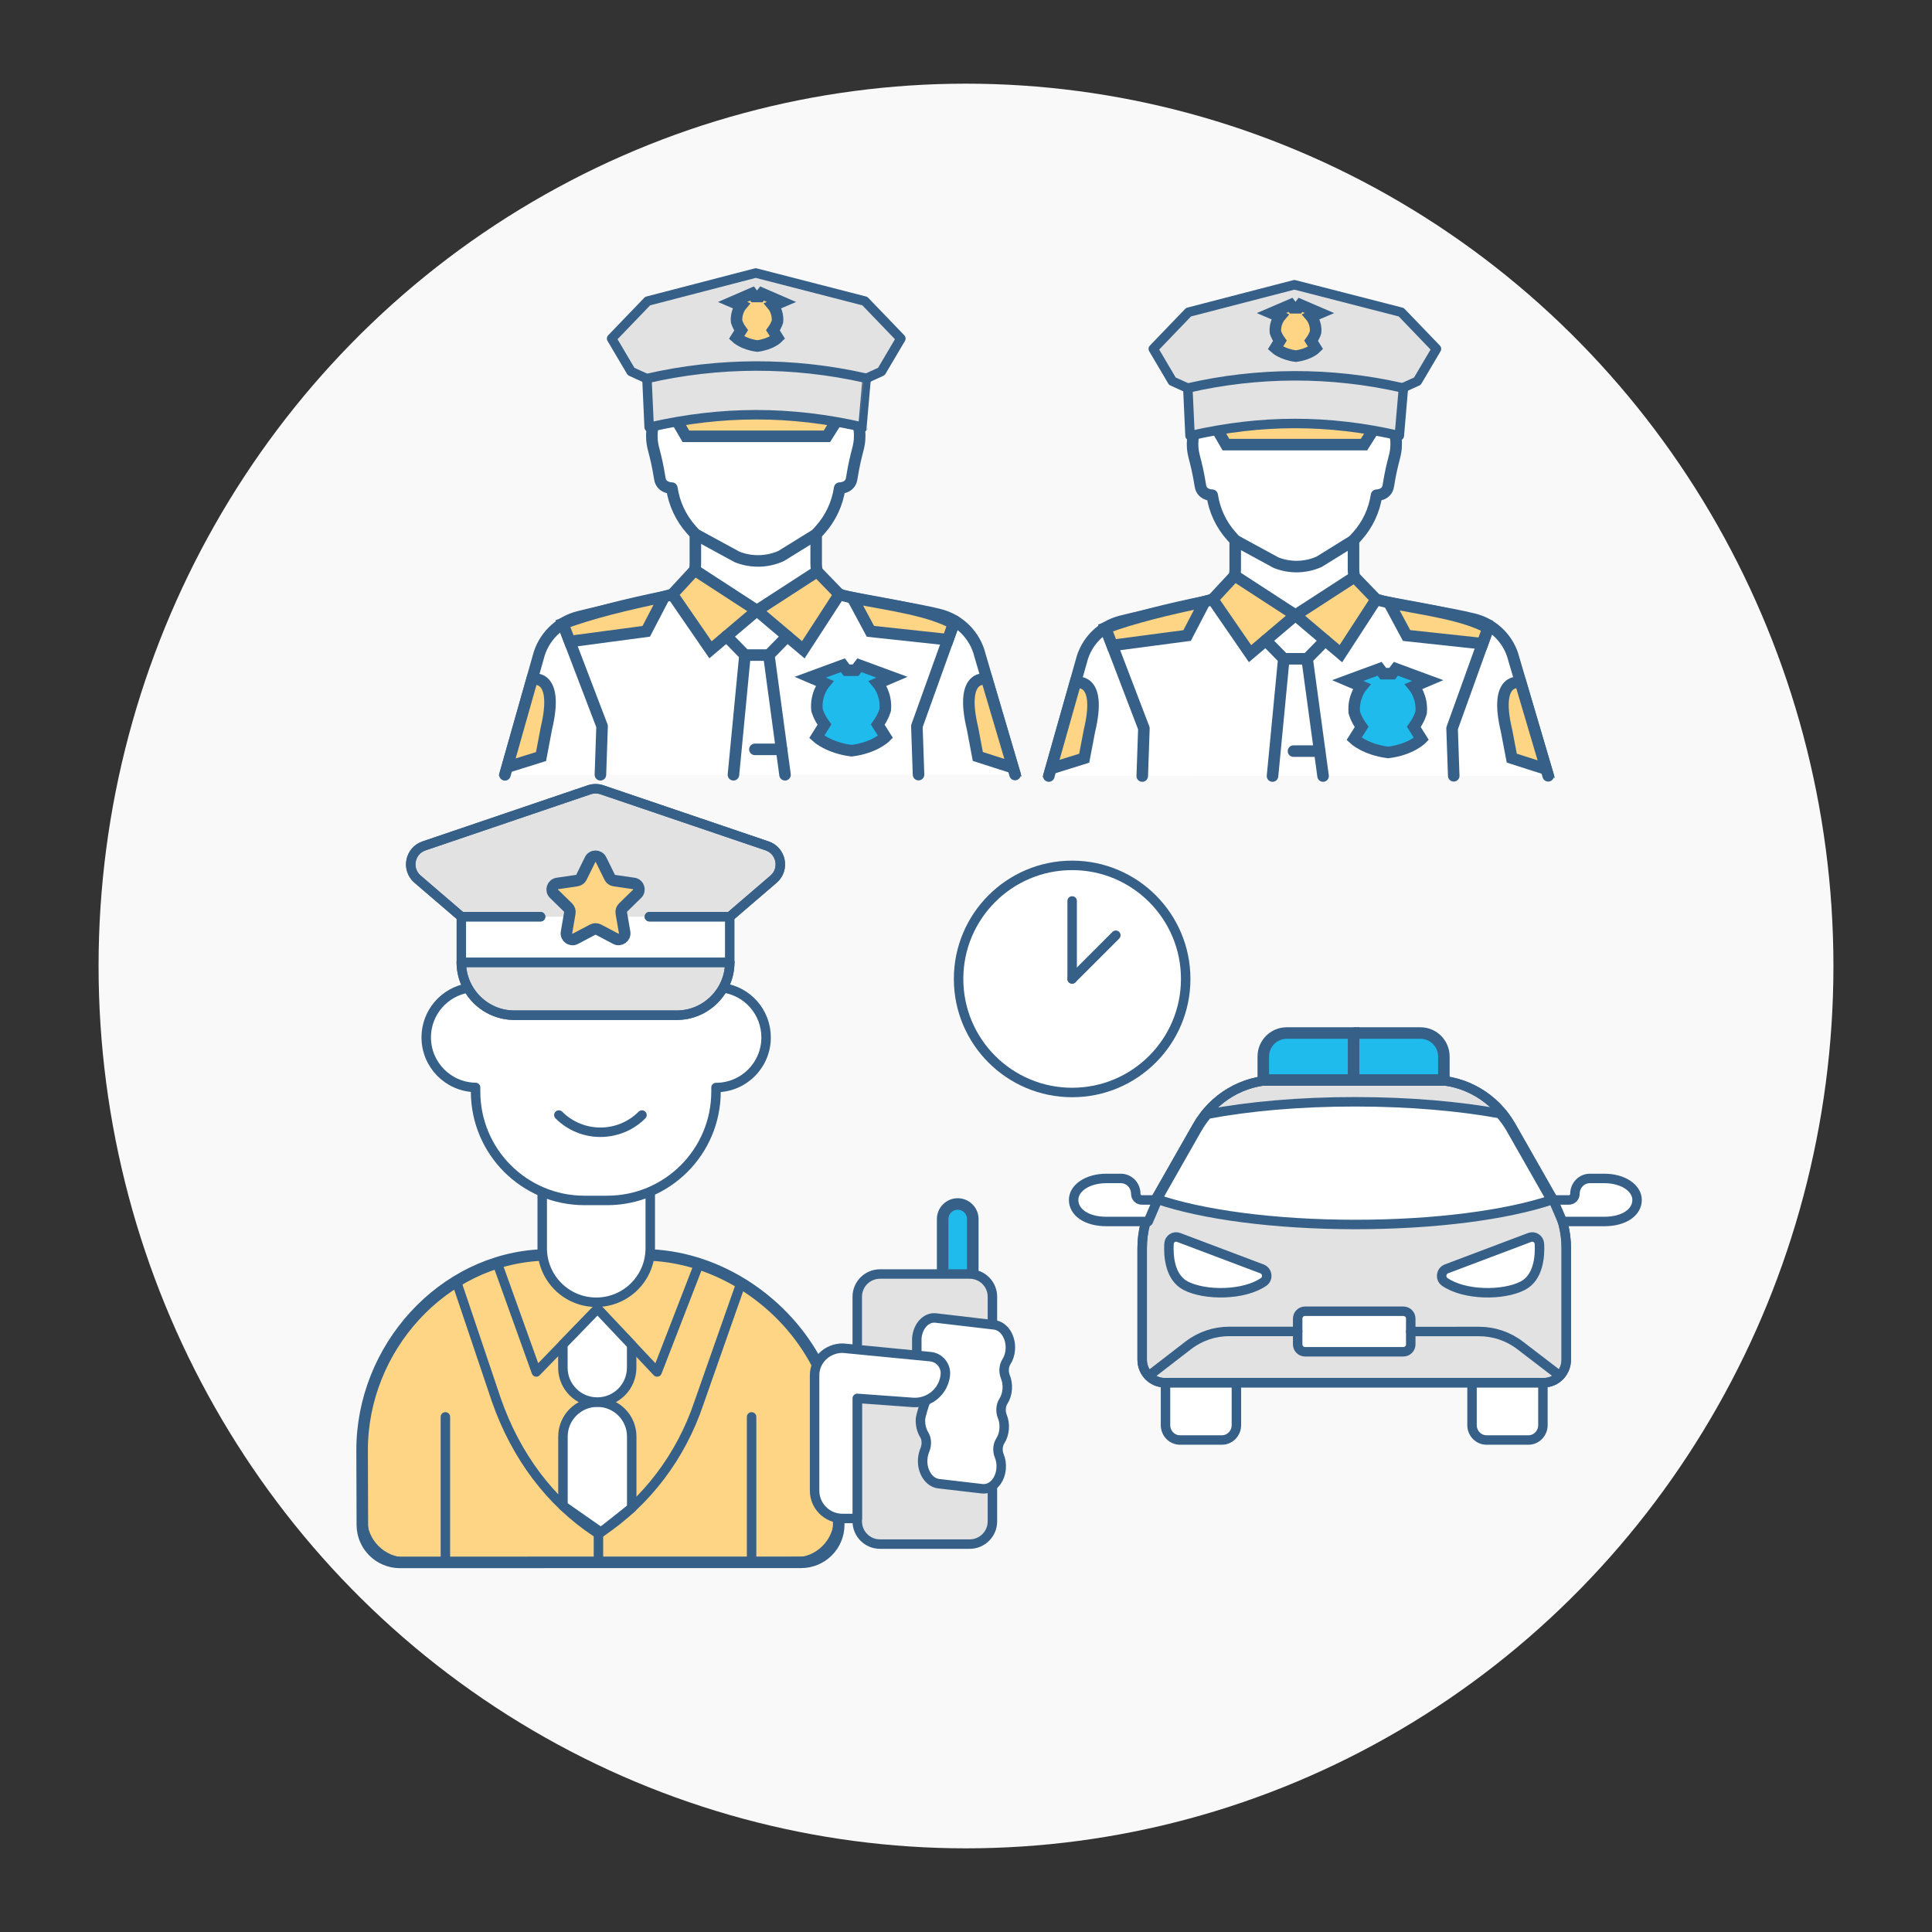 <?xml version="1.0" encoding="UTF-8"?> <svg xmlns="http://www.w3.org/2000/svg" xmlns:xlink="http://www.w3.org/1999/xlink" version="1.0" id="_x3C_Layer_x3E_" x="0px" y="0px" viewBox="0 0 2450 2450" style="enable-background:new 0 0 2450 2450;" xml:space="preserve"><rect x="0" y="0" width="2450" height="2450" fill="#333333" stroke="none"/> <style type="text/css"> .st0{fill:#F9F9F9;} .st1{fill:#FFFFFF;stroke:#366088;stroke-width:11.143;stroke-linecap:round;stroke-linejoin:round;stroke-miterlimit:10;} .st2{fill:#FED485;stroke:#366088;stroke-width:14.636;stroke-miterlimit:10;} .st3{fill:#E2E2E2;stroke:#366088;stroke-width:12.006;stroke-linecap:round;stroke-linejoin:round;stroke-miterlimit:10;} .st4{fill:#FFFFFF;stroke:#366088;stroke-width:11.143;stroke-miterlimit:10;} .st5{fill:#1FBBEC;stroke:#366088;stroke-width:14.636;stroke-miterlimit:10;} .st6{fill:#FFFFFF;stroke:#366088;stroke-width:5.807;stroke-linecap:round;stroke-linejoin:round;stroke-miterlimit:10;} .st7{fill:#FFFFFF;stroke:#366088;stroke-width:14.636;stroke-linecap:round;stroke-linejoin:round;stroke-miterlimit:10;} .st8{fill:none;stroke:#366088;stroke-width:14.636;stroke-linecap:round;stroke-linejoin:round;stroke-miterlimit:10;} .st9{fill:#FFFFFF;stroke:#366088;stroke-width:10.619;stroke-linecap:round;stroke-linejoin:round;stroke-miterlimit:10;} .st10{fill:#366088;} .st11{fill:none;stroke:#366088;stroke-width:10.619;stroke-linecap:round;stroke-linejoin:round;stroke-miterlimit:10;} .st12{fill:#2DB5FF;stroke:#366088;stroke-width:10.619;stroke-linecap:round;stroke-linejoin:round;stroke-miterlimit:10;} .st13{fill:#FFFFFF;stroke:#366088;stroke-width:11.738;stroke-linecap:round;stroke-linejoin:round;stroke-miterlimit:10;} .st14{fill:none;stroke:#366088;stroke-width:11.738;stroke-linecap:round;stroke-linejoin:round;stroke-miterlimit:10;} .st15{fill:#D0FDFF;stroke:#366088;stroke-width:11.738;stroke-linecap:round;stroke-linejoin:round;stroke-miterlimit:10;} .st16{fill:none;stroke:#366088;stroke-width:12.006;stroke-linecap:round;stroke-linejoin:round;stroke-miterlimit:10;} .st17{fill:#FFFFFF;} .st18{fill:#D0FDFF;} .st19{fill:#FFFFFF;stroke:#366088;stroke-width:12.006;stroke-linecap:round;stroke-linejoin:round;stroke-miterlimit:10;} .st20{fill:#D0FDFF;stroke:#366088;stroke-width:12.006;stroke-linecap:round;stroke-linejoin:round;stroke-miterlimit:10;} .st21{fill:none;stroke:#386185;stroke-width:12.006;stroke-linecap:round;stroke-linejoin:round;stroke-miterlimit:10;} .st22{fill:#D0FCFD;} .st23{fill:#FFFFFF;stroke:#386185;stroke-width:12.006;stroke-linecap:round;stroke-linejoin:round;stroke-miterlimit:10;} .st24{fill:#D0FCFD;stroke:#386185;stroke-width:12.006;stroke-linecap:round;stroke-linejoin:round;stroke-miterlimit:10;} .st25{fill:#1FBBEC;stroke:#366088;stroke-width:8;stroke-miterlimit:10;} .st26{fill:#1FBBEC;stroke:#366088;stroke-width:7;stroke-miterlimit:10;} .st27{fill:#FFFFFF;stroke:#366088;stroke-width:7;stroke-linecap:round;stroke-linejoin:round;stroke-miterlimit:10;} .st28{fill:none;stroke:#366088;stroke-width:7;stroke-linecap:round;stroke-linejoin:round;stroke-miterlimit:10;} .st29{fill:#FED485;stroke:#366088;stroke-width:7;stroke-miterlimit:10;} .st30{fill:#E2E2E2;stroke:#366088;stroke-width:7;stroke-linecap:round;stroke-linejoin:round;stroke-miterlimit:10;} .st31{fill:#E2E2E2;stroke:#366088;stroke-width:8;stroke-linecap:round;stroke-linejoin:round;stroke-miterlimit:10;} .st32{fill:#FFFFFF;stroke:#366088;stroke-width:8;stroke-linecap:round;stroke-linejoin:round;stroke-miterlimit:10;} .st33{fill:#366088;stroke:#FFFFFF;stroke-width:3;stroke-miterlimit:10;} .st34{fill:#1FBBEC;stroke:#366088;stroke-width:10;stroke-miterlimit:10;} .st35{fill:#FED485;stroke:#366088;stroke-width:10;stroke-miterlimit:10;} .st36{fill:#FFFFFF;stroke:#366088;stroke-width:10;stroke-linecap:round;stroke-linejoin:round;stroke-miterlimit:10;} .st37{fill:#FFFFFF;stroke:#176DBE;stroke-width:15.477;stroke-linecap:round;stroke-linejoin:round;stroke-miterlimit:10;} .st38{fill:none;stroke:#386185;stroke-width:3.841;stroke-linecap:round;stroke-linejoin:round;stroke-miterlimit:10;} .st39{fill:#FFFFFF;stroke:#386185;stroke-width:3.841;stroke-linecap:round;stroke-linejoin:round;stroke-miterlimit:10;} .st40{fill:#F8F8F8;} .st41{fill:#2EBBE9;stroke:#386185;stroke-width:14.636;stroke-miterlimit:10;} .st42{fill:#FFFFFF;stroke:#386185;stroke-width:14.636;stroke-linecap:round;stroke-linejoin:round;stroke-miterlimit:10;} .st43{fill:#FCD289;stroke:#386185;stroke-width:14.636;stroke-miterlimit:10;} .st44{fill:none;stroke:#386185;stroke-width:14.636;stroke-linecap:round;stroke-linejoin:round;stroke-miterlimit:10;} .st45{fill:#E1E1E1;stroke:#386185;stroke-width:12.006;stroke-linecap:round;stroke-linejoin:round;stroke-miterlimit:10;} </style> <g> <g> <ellipse class="st0" cx="1225" cy="1225" rx="1100" ry="1118.9"></ellipse> </g> <g> <g> <g> <g> <g> <path class="st7" d="M1963.3,983.8l-43.6-148.1c-6.1-24.7-25.4-44.1-50.1-50.4c-35.6-9-92.6-16-124.5-25.2 c-17-4.9-28.7-20.5-28.7-38.1v-36.7l4.9-5.5c13-14.5,21.4-32.5,24.3-51.8c0,0,13,0.1,14.9-11.7c5.8-36.1,10-37.6,10-53.5 c0-15.8-5.9-19.6-13-15.5c1.2-4.1,3.3-12.5,3.6-24.3c2.4-85.2-53.8-141.1-119.7-141.1c-65.9,0-122.1,55.9-119.7,141.1 c0.3,11.8,2.4,20.2,3.6,24.3c-7.1-4.1-13-0.3-13,15.5c0,15.8,4.2,17.4,10,53.5c1.9,11.8,14.9,11.7,14.9,11.7 c2.9,19.3,11.3,37.3,24.3,51.8l4.9,5.5l0,36.7c0,17.7-11.7,33.2-28.7,38.1c-31.9,9.2-80.7,18.8-116.3,27.8 c-24.8,6.3-44,25.6-50.1,50.4l-41.3,145.8"></path> </g> <path class="st7" d="M1566.5,685.4l51.6,28.1c17.6,7,37.4,6.6,54.7-1.1l43.6-27"></path> </g> <polygon class="st2" points="1565.7,730 1642.8,780.1 1585.2,828.9 1537.8,760.1 "></polygon> <polygon class="st2" points="1745.1,760.1 1700.4,828.9 1642.8,780.1 1717.6,731.6 "></polygon> <polyline class="st7" points="1605.1,812.1 1628,835.4 1613.7,984.1 "></polyline> <polyline class="st7" points="1680.5,812.1 1657.6,835.4 1677.8,984.1 "></polyline> <line class="st7" x1="1640.3" y1="952.5" x2="1673.5" y2="952.5"></line> <polyline class="st7" points="1401.9,796.3 1450.6,923.7 1448.5,984.1 "></polyline> <path class="st2" d="M1401.9,796.3l8.5,22.2l95-12.6l22.4-43C1480.5,772.7,1436.7,783.4,1401.9,796.3z"></path> <path class="st2" d="M1887.2,796.3l-7.2,20l-96.3-10.4l-22.4-41.7C1810.5,773.5,1856.6,779.7,1887.2,796.3"></path> <polygon class="st3" points="1641.4,361.1 1507.2,395.9 1462.5,442.4 1486.7,483.4 1507.2,492.7 1776.9,492.7 1776.9,492.7 1797.4,483.4 1821.6,442.4 1776.9,395.9 "></polygon> <polyline class="st2" points="1537.8,534.9 1554.6,563.8 1729.7,563.8 1748,534.9 "></polyline> <path class="st3" d="M1774.5,552.5l-1.3-0.3c-89-20.3-173.7-20.2-262.7,0.1l-1.4,0.3l-2.8-60.5h0c89-20.5,181.5-20.7,270.6-0.6 l2.8,0.6C1779.7,492.2,1774.5,552.5,1774.5,552.5z"></path> <path class="st2" d="M1332.9,974.6l42-13.1l6.6-34.6c16.8-70-17.8-61.2-17.8-61.2L1332.9,974.6z"></path> <polyline class="st7" points="1888.4,793.1 1841.4,923.7 1843.5,983.8 "></polyline> <path class="st2" d="M1960.8,975.4l-43.7-14l-6.6-34.6c-16.8-70,17.8-61.2,17.8-61.2L1960.8,975.4z"></path> <path class="st2" d="M1646.3,390.3l2.8-3.7l24.2,10.4l-10.6,4.5c0,0,6.7,7.9,5.6,19.7c0,0-1.1,4.8-5.6,11l5.7,9.2 c0,0-8,8.1-25.2,10.2l0,0c-17.2-2.2-25.9-10.2-25.9-10.2l5.7-9.2c-4.5-6.2-5.6-11-5.6-11c-1.1-11.8,5.6-19.7,5.6-19.7l-10.6-4.5 l24.2-10.4l2.8,3.7H1646.3z"></path> <line class="st7" x1="1628" y1="835.4" x2="1657.6" y2="835.4"></line> <path class="st5" d="M1761.8,854.3h3.6l4.7-6.2l40.4,14.9l-17.6,7.5c0,0,11.1,13.2,9.3,32.9c0,0-1.8,8-9.3,18.4l9.6,15.3 c0,0-13.3,13.5-42.1,17.1l0,0c-28.8-3.6-43.3-17.1-43.3-17.1l9.6-15.3c-7.5-10.4-9.3-18.4-9.3-18.4c-1.8-19.7,9.3-32.9,9.3-32.9 l-17.6-7.5l40.4-14.9l4.7,6.2h4.5H1761.8z"></path> </g> </g> <g> <g> <g> <g> <path class="st7" d="M1287.2,982.2l-44.5-151.3c-6.2-25.3-25.9-45-51.2-51.4c-36.4-9.2-94.5-16.3-127.2-25.7 c-17.4-5-29.3-20.9-29.3-38.9v-37.4l5-5.6c13.3-14.8,21.9-33.2,24.8-52.9c0,0,13.3,0.1,15.2-11.9 c5.9-36.8,10.2-38.4,10.2-54.6c0-16.2-6-20-13.2-15.8c1.2-4.1,3.3-12.8,3.7-24.8c2.5-87.1-55-144.1-122.3-144.1 s-124.7,57.1-122.3,144.1c0.3,12,2.5,20.7,3.7,24.8c-7.2-4.2-13.2-0.3-13.2,15.8c0,16.2,4.3,17.8,10.2,54.6 c1.9,12,15.2,11.9,15.2,11.9c2.9,19.7,11.5,38,24.8,52.9l5,5.6l0,37.4c0,18-11.9,33.9-29.3,38.9 c-32.6,9.4-82.4,19.2-118.8,28.4c-25.3,6.4-45,26.2-51.2,51.4l-42.2,149"></path> </g> <path class="st7" d="M881.9,677.5l52.7,28.7c18,7.2,38.2,6.8,55.9-1.1l44.5-27.5"></path> </g> <polygon class="st2" points="881,723 959.8,774.2 901,824 852.6,753.7 "></polygon> <polygon class="st2" points="1064.3,753.7 1018.7,824 959.8,774.2 1036.2,724.7 "></polygon> <polyline class="st7" points="921.3,806.8 944.7,830.7 930.1,982.5 "></polyline> <polyline class="st7" points="998.3,806.8 975,830.7 995.5,982.5 "></polyline> <line class="st7" x1="957.3" y1="950.3" x2="991.1" y2="950.3"></line> <polyline class="st7" points="713.8,790.8 763.5,920.9 761.4,982.5 "></polyline> <path class="st2" d="M713.8,790.8l8.7,22.7l97-12.9l22.9-44C794.1,766.6,749.3,777.5,713.8,790.8z"></path> <path class="st2" d="M1209.4,790.8l-7.3,20.4l-98.3-10.6l-22.9-42.6C1131.1,767.5,1178.1,773.8,1209.4,790.8"></path> <polygon class="st3" points="958.4,346.2 821.3,381.8 775.6,429.3 800.3,471.1 821.3,480.7 1096.7,480.7 1096.7,480.7 1117.7,471.1 1142.4,429.3 1096.7,381.8 "></polygon> <polyline class="st2" points="852.6,523.7 869.8,553.3 1048.6,553.3 1067.3,523.7 "></polyline> <path class="st3" d="M1094.3,541.7l-1.3-0.3c-91-20.7-177.4-20.6-268.3,0.1l-1.5,0.3l-2.8-61.8h0 c90.9-20.9,185.4-21.1,276.4-0.7l2.9,0.7C1099.6,480.1,1094.3,541.7,1094.3,541.7z"></path> <path class="st2" d="M643.2,972.8l42.9-13.4l6.7-35.4c17.1-71.5-18.1-62.5-18.1-62.5L643.2,972.8z"></path> <polyline class="st7" points="1210.6,787.5 1162.7,920.9 1164.8,982.3 "></polyline> <path class="st2" d="M1284.6,973.6l-44.6-14.3l-6.7-35.4c-17.1-71.5,18.1-62.5,18.1-62.5L1284.6,973.6z"></path> <path class="st2" d="M963.4,376l2.9-3.8l24.7,10.7l-10.8,4.6c0,0,6.8,8.1,5.7,20.1c0,0-1.1,4.9-5.7,11.3l5.9,9.4 c0,0-8.1,8.2-25.7,10.5l0,0c-17.6-2.2-26.5-10.5-26.5-10.5l5.9-9.4c-4.6-6.3-5.7-11.3-5.7-11.3c-1.1-12,5.7-20.1,5.7-20.1 l-10.8-4.6l24.7-10.7l2.9,3.8H963.4z"></path> <line class="st7" x1="944.7" y1="830.7" x2="975" y2="830.7"></line> <path class="st5" d="M1081.3,849.9h3.7l4.8-6.3l41.3,15.2l-18,7.7c0,0,11.4,13.5,9.5,33.6c0,0-1.9,8.2-9.5,18.8l9.8,15.6 c0,0-13.6,13.8-43,17.5l0,0c-29.4-3.7-44.2-17.5-44.2-17.5l9.8-15.6c-7.7-10.6-9.5-18.8-9.5-18.8c-1.9-20.1,9.5-33.6,9.5-33.6 l-18-7.7l41.3-15.2l4.8,6.3h4.6H1081.3z"></path> </g> </g> </g> <g> <g> <path class="st18" d="M1866.7,1753.4v53.8c0,10.4,8.2,18.9,18.4,18.9h53.1c10.2,0,18.4-8.5,18.4-18.9v-53.8"></path> <path class="st19" d="M1866.7,1753.4v53.8c0,10.4,8.2,18.9,18.4,18.9h53.1c10.2,0,18.4-8.5,18.4-18.9v-53.8"></path> <path class="st17" d="M1567.9,1753.4v53.8c0,10.4-8.2,18.9-18.4,18.9h-53.1c-10.2,0-18.4-8.5-18.4-18.9v-53.8"></path> <path class="st16" d="M1567.9,1753.4v53.8c0,10.4-8.2,18.9-18.4,18.9h-53.1c-10.2,0-18.4-8.5-18.4-18.9v-53.8"></path> <path class="st3" d="M1617.5,1369.6h199.6c40.9,0,78.7,22.3,99.3,58.5l54.1,95c10.3,18,15.7,38.6,15.7,59.5v141.7 c0,16.1-12.7,29.1-28.4,29.1h-481c-15.7,0-28.4-13-28.4-29.1v-141.7c0-20.9,5.4-41.4,15.7-59.5l54.1-95 C1538.8,1391.9,1576.6,1369.6,1617.5,1369.6"></path> <path class="st16" d="M1617.5,1369.6h199.6c40.9,0,78.7,22.3,99.3,58.5l54.1,95c10.3,18,15.7,38.6,15.7,59.5v141.7 c0,16.1-12.7,29.1-28.4,29.1h-481c-15.7,0-28.4-13-28.4-29.1v-141.7c0-20.9,5.4-41.4,15.7-59.5l54.1-95 C1538.8,1391.9,1576.6,1369.6,1617.5,1369.6z"></path> <path class="st17" d="M1922.3,1529.6c-36.2,7.1-103.9,16.7-205,16.7c-101.1,0-168.8-9.6-205-16.7"></path> <path class="st16" d="M1922.3,1529.6c-36.2,7.1-103.9,16.7-205,16.7c-101.1,0-168.8-9.6-205-16.7"></path> <path class="st17" d="M1905.6,1412.3c-46.9-4.5-109.5-8.3-188.3-8.3s-141.4,3.7-188.3,8.3"></path> <path class="st16" d="M1905.6,1412.3c-46.9-4.5-109.5-8.3-188.3-8.3s-141.4,3.7-188.3,8.3"></path> <path class="st17" d="M1600.3,1609.1l-105.7-39.9c-5.8-2.2-12,2-12.2,8.3c-0.8,15.9,1.2,42.5,21.1,52.9 c24.6,12.8,74.1,12.5,99.1-4.9C1608.6,1621.2,1607.2,1611.7,1600.3,1609.1"></path> <path class="st16" d="M1600.3,1609.1l-105.7-39.9c-5.8-2.2-12,2-12.2,8.3c-0.8,15.9,1.2,42.5,21.1,52.9 c24.6,12.8,74.1,12.5,99.1-4.9C1608.6,1621.2,1607.2,1611.7,1600.3,1609.1z"></path> <path class="st17" d="M1834.2,1609.1l105.7-39.9c5.8-2.2,12,2,12.3,8.3c0.8,15.9-1.2,42.5-21.1,52.9 c-24.6,12.8-74.1,12.5-99.1-4.9C1826,1621.2,1827.4,1611.7,1834.2,1609.1"></path> <path class="st16" d="M1834.2,1609.1l105.7-39.9c5.8-2.2,12,2,12.3,8.3c0.8,15.9-1.2,42.5-21.1,52.9 c-24.6,12.8-74.1,12.5-99.1-4.9C1826,1621.2,1827.4,1611.7,1834.2,1609.1z"></path> <path class="st17" d="M1654.9,1714.2h124.8c5.1,0,9.3-4.2,9.3-9.3v-32.8c0-5.2-4.2-9.3-9.3-9.3h-124.8c-5.1,0-9.3,4.2-9.3,9.3 v32.8C1645.6,1710,1649.8,1714.2,1654.9,1714.2"></path> <path class="st16" d="M1654.9,1714.2h124.8c5.1,0,9.3-4.2,9.3-9.3v-32.8c0-5.2-4.2-9.3-9.3-9.3h-124.8c-5.1,0-9.3,4.2-9.3,9.3 v32.8C1645.6,1710,1649.8,1714.2,1654.9,1714.2z"></path> <path class="st16" d="M1978,1744.7l-50.1-38.4c-15-11.6-33.3-17.8-52.1-17.8H1789"></path> <path class="st16" d="M1456.7,1744.8l50-38.6c15-11.6,33.3-17.8,52-17.8h86.9"></path> <path class="st17" d="M2034.4,1494.4h-18.2c-10.5,0-19,8.7-19,19.5c0,4.3-3.4,7.8-7.6,7.8h-19.9l11.7,27.3h15.8h25.1h12 c26.1,0,41.7-12.2,41.7-27.3C2076,1506.7,2058.6,1494.4,2034.4,1494.4"></path> <path class="st16" d="M2034.4,1494.4h-18.2c-10.5,0-19,8.7-19,19.5c0,4.3-3.4,7.8-7.6,7.8h-19.9l11.7,27.3h15.8h25.1h12 c26.1,0,41.7-12.2,41.7-27.3C2076,1506.7,2058.6,1494.4,2034.4,1494.4z"></path> <path class="st18" d="M1403.1,1494.4h18.2c10.5,0,19,8.7,19,19.5c0,4.3,3.4,7.8,7.6,7.8h19.9l-11.7,27.3h-15.8h-25.1h-12 c-26.1,0-41.7-12.2-41.7-27.3C1361.4,1506.7,1378.9,1494.4,1403.1,1494.4"></path> <path class="st19" d="M1403.1,1494.4h18.2c10.5,0,19,8.7,19,19.5c0,4.3,3.4,7.8,7.6,7.8h19.9l-11.7,27.3h-15.8h-25.1h-12 c-26.1,0-41.7-12.2-41.7-27.3C1361.4,1506.7,1378.9,1494.4,1403.1,1494.4z"></path> <path class="st17" d="M1531.3,1412.9c-5,5.8-9.5,12.1-13.4,19l-50.5,88.8c56.5,19.4,148,32.1,251.4,32.1 c101.6,0,191.8-12.2,248.5-31.1l-51.1-89.8c-4.1-7.2-8.8-13.7-14.1-19.7c-51.4-9.4-114.7-15-183.2-15 C1648.3,1397.1,1583.4,1403,1531.3,1412.9"></path> <path class="st16" d="M1531.3,1412.9c-5,5.8-9.5,12.1-13.4,19l-50.5,88.8c56.5,19.4,148,32.1,251.4,32.1 c101.6,0,191.8-12.2,248.5-31.1l-51.1-89.8c-4.1-7.2-8.8-13.7-14.1-19.7c-51.4-9.4-114.7-15-183.2-15 C1648.3,1397.1,1583.4,1403,1531.3,1412.9z"></path> <path class="st5" d="M1716.5,1369.6H1831c0,0,0-13.3,0-29.8c0-16.5-13.3-29.8-29.8-29.8h-84.7"></path> <g> <path class="st5" d="M1631.8,1310c-16.5,0-29.8,13.3-29.8,29.8c0,16.5,0,29.8,0,29.8h114.5V1310H1631.8z"></path> </g> </g> <g> <circle class="st19" cx="1359.6" cy="1241.4" r="144"></circle> <line class="st16" x1="1359.6" y1="1241.4" x2="1359.6" y2="1142.5"></line> <line class="st16" x1="1359.6" y1="1241.4" x2="1415" y2="1186"></line> </g> </g> <g> <path class="st2" d="M1063.6,1933.6v-8.3l-27.3-195.7c-40.6-77.9-123.2-134.4-211.7-138.1H687.4 c-126.3,5.2-228.2,118.1-228.2,247.4l0.3,94.9c0.1,26.3,21.4,47.5,47.7,47.5l508.7-0.1C1042.3,1981.2,1063.6,1959.9,1063.6,1933.6 z"></path> <path class="st16" d="M1063.6,1925.2L1063.6,1925.2l-27.3-195.7c-40.6-77.9-123.2-134.4-211.7-138.1H687.4 c-126.3,5.2-228.2,118.1-228.2,247.4l0.2,86.6c0.1,30.9,25.1,55.8,56,55.8l492.1-0.1C1038.5,1981.2,1063.6,1956.2,1063.6,1925.2z"></path> <path class="st17" d="M824.6,1511.1v71.8c0,37.9-30.7,68.5-68.5,68.5c-37.9,0-68.5-30.7-68.5-68.5v-71.4"></path> <path class="st16" d="M824.6,1511.1v71.8c0,37.9-30.7,68.5-68.5,68.5c-37.9,0-68.5-30.7-68.5-68.5v-71.4"></path> <polyline class="st16" points="757.8,1659.6 680.1,1739.8 630.7,1602.1 "></polyline> <polyline class="st16" points="757.8,1659.6 833.3,1739.8 886.5,1602.4 "></polyline> <path class="st17" d="M713.9,1909.4v-87.7c0-24,19.5-43.6,43.6-43.6c24.1,0,43.6,19.5,43.6,43.6v90.6l-39,30.8L713.9,1909.4z"></path> <path class="st16" d="M713.9,1909.4v-87.7c0-24,19.5-43.6,43.6-43.6c24.1,0,43.6,19.5,43.6,43.6v90.6l-39,30.8L713.9,1909.4z"></path> <path class="st18" d="M801,1705.5v28.9c0,24.1-19.5,43.6-43.6,43.6c-24.1,0-43.6-19.5-43.6-43.6V1705l43.9-45.3L801,1705.5z"></path> <path class="st19" d="M801,1705.5v28.9c0,24.1-19.5,43.6-43.6,43.6c-24.1,0-43.6-19.5-43.6-43.6V1705l43.9-45.3L801,1705.5z"></path> <line class="st20" x1="953.1" y1="1980.1" x2="953.1" y2="1796.8"></line> <line class="st16" x1="564.8" y1="1796.8" x2="564.8" y2="1980.1"></line> <path class="st16" d="M578.9,1625.4l50.3,149.3c25.1,72.3,68.9,130.1,126.6,168.3l3.1,1.7l3.1-1.7c57.7-38.3,101.5-96,124.3-163.9 l53.5-152.3"></path> <line class="st16" x1="758.9" y1="1944.7" x2="758.9" y2="1980.1"></line> <path class="st17" d="M593.6,1252.9c-30.1,5-53.1,31.1-53.1,62.6c0,34.8,28,63,62.6,63.5v5.2c0,76.3,61.8,138.1,138.1,138.1h28.7 c76.3,0,138.1-61.8,138.1-138.1v-5.1c35.1,0,63.5-28.4,63.5-63.5c0-32.1-23.6-58.6-54.6-62.9"></path> <path class="st16" d="M593.6,1252.9c-30.1,5-53.1,31.1-53.1,62.6c0,34.8,28,63,62.6,63.5v5.2c0,76.3,61.8,138.1,138.1,138.1h28.7 c76.3,0,138.1-61.8,138.1-138.1v-5.1c35.1,0,63.5-28.4,63.5-63.5c0-32.1-23.6-58.6-54.6-62.9"></path> <path class="st17" d="M814.1,1414c-29.1,29.1-76.3,29.1-105.4,0"></path> <path class="st16" d="M814.1,1414c-29.1,29.1-76.3,29.1-105.4,0"></path> <path class="st3" d="M858.3,1287.4H652.1c-36.9,0-67.1-30.2-67.1-67.1h340.4C925.4,1257.2,895.2,1287.4,858.3,1287.4"></path> <path class="st16" d="M858.3,1287.4H652.1c-36.9,0-67.1-30.2-67.1-67.1h340.4C925.4,1257.2,895.2,1287.4,858.3,1287.4z"></path> <polyline class="st17" points="925.4,1162.5 925.4,1220.3 585,1220.3 585,1162.5 "></polyline> <polyline class="st16" points="925.4,1162.5 925.4,1220.3 585,1220.3 585,1162.5 "></polyline> <path class="st3" d="M685.5,1162.5H585l-55.8-47.9c-14.2-12.6-9.5-35.8,8.5-41.9l209.6-71.2c5.2-1.7,10.7-1.7,15.9,0l209.6,71.2 c17.9,6.1,22.6,29.3,8.5,41.9l-55.8,47.9H823.5"></path> <path class="st16" d="M685.5,1162.5H585l-55.8-47.9c-14.2-12.6-9.5-35.8,8.5-41.9l209.6-71.2c5.2-1.7,10.7-1.7,15.9,0l209.6,71.2 c17.9,6.1,22.6,29.3,8.5,41.9l-55.8,47.9H823.5"></path> <path class="st18" d="M751.6,1178.9l-22,11.6c-5.7,3-12.3-1.8-11.2-8.2l3.4-19.8l0.8-4.7c0.4-2.5-0.4-5.1-2.2-6.9l-17.8-17.4 c-4.6-4.5-2.1-12.3,4.3-13.2l24.6-3.6c2.5-0.4,4.7-1.9,5.8-4.2l11-22.3c2.8-5.8,11-5.8,13.9,0l11,22.3c1.1,2.3,3.3,3.9,5.8,4.2 l24.6,3.6c6.4,0.9,8.9,8.7,4.3,13.2l-17.8,17.4c-1.8,1.8-2.7,4.3-2.2,6.9l0.8,4.7l3.4,19.8c1.1,6.3-5.6,11.1-11.2,8.2l-22-11.6 C756.5,1177.7,753.9,1177.7,751.6,1178.9"></path> <path class="st2" d="M751.6,1178.9l-22,11.6c-5.7,3-12.3-1.8-11.2-8.2l3.4-19.8l0.8-4.7c0.4-2.5-0.4-5.1-2.2-6.9l-17.8-17.4 c-4.6-4.5-2.1-12.3,4.3-13.2l24.6-3.6c2.5-0.4,4.7-1.9,5.8-4.2l11-22.3c2.8-5.8,11-5.8,13.9,0l11,22.3c1.1,2.3,3.3,3.9,5.8,4.2 l24.6,3.6c6.4,0.9,8.9,8.7,4.3,13.2l-17.8,17.4c-1.8,1.8-2.7,4.3-2.2,6.9l0.8,4.7l3.4,19.8c1.1,6.3-5.6,11.1-11.2,8.2l-22-11.6 C756.5,1177.7,753.9,1177.7,751.6,1178.9z"></path> <path class="st18" d="M1195.4,1615.5v-69.6c0-10.5,8.5-19.1,19.1-19.1c10.5,0,19.1,8.5,19.1,19.1v69.6"></path> <path class="st5" d="M1195.4,1615.5v-69.6c0-10.5,8.5-19.1,19.1-19.1c10.5,0,19.1,8.5,19.1,19.1v69.6"></path> <path class="st18" d="M1258.5,1884.1v45.2c0,15.9-12.9,28.8-28.8,28.8h-113.8c-15.9,0-28.8-12.9-28.8-28.8v-156.2v-61.7v-67 c0-15.9,12.9-28.8,28.8-28.8h113.8c15.9,0,28.8,12.9,28.8,28.8v35.6"></path> <path class="st3" d="M1258.5,1884.1v45.2c0,15.9-12.9,28.8-28.8,28.8h-113.8c-15.9,0-28.8-12.9-28.8-28.8v-156.2v-61.7v-67 c0-15.9,12.9-28.8,28.8-28.8h113.8c15.9,0,28.8,12.9,28.8,28.8v35.6"></path> <path class="st17" d="M1162.6,1718.6l0-21.2c1.1-15.8,11.9-27.5,24.2-26l74.1,8.7c12.3,1.4,21.4,15.4,20.3,31.2 c-0.4,5.9-2.2,11.3-4.9,15.5c-3.4,5.3-3.9,12.9-1.4,19.1c1.9,4.6,2.8,10,2.4,15.6c-0.4,6-2.2,11.3-4.9,15.5 c-3.4,5.3-3.9,12.9-1.4,19.1c1.9,4.6,2.8,10,2.4,15.6c-0.4,5.9-2.2,11.3-4.9,15.5c-3.4,5.3-3.9,12.9-1.3,19.1 c1.9,4.6,2.8,10,2.4,15.6c-1.1,15.8-11.9,27.4-24.2,26l-55-6.4c-12.3-1.4-21.4-15.4-20.3-31.2c0.3-4.2,1.3-8,2.7-11.5 c2.6-6,2.6-13.8-0.7-19.2c-3.4-5.5-5.3-12.7-4.8-20.3c0.3-4.2,5.2-19.6,6.7-23"></path> <path class="st16" d="M1162.6,1718.6l0-21.2c1.1-15.8,11.9-27.5,24.2-26l74.1,8.7c12.3,1.4,21.4,15.4,20.3,31.2 c-0.4,5.9-2.2,11.3-4.9,15.5c-3.4,5.3-3.9,12.9-1.4,19.1c1.9,4.6,2.8,10,2.4,15.6c-0.4,6-2.2,11.3-4.9,15.5 c-3.4,5.3-3.9,12.9-1.4,19.1c1.9,4.6,2.8,10,2.4,15.6c-0.4,5.9-2.2,11.3-4.9,15.5c-3.4,5.3-3.9,12.9-1.3,19.1 c1.9,4.6,2.8,10,2.4,15.6c-1.1,15.8-11.9,27.4-24.2,26l-55-6.4c-12.3-1.4-21.4-15.4-20.3-31.2c0.3-4.2,1.3-8,2.7-11.5 c2.6-6,2.6-13.8-0.7-19.2c-3.4-5.5-5.3-12.7-4.8-20.3c0.3-4.2,5.2-19.6,6.7-23"></path> <path class="st17" d="M1087.1,1925.6h-18.8c-19.5,0-35.3-15.8-35.3-35.3v-146.4c0-18.9,15.9-34.3,35.7-34.3l111.1,10.8 c11.7,1.1,20.2,11.6,19,23.3c-2.1,20.3-19.6,35.5-40.1,34.8l-71.6-5.2V1925.6z"></path> <path class="st16" d="M1087.1,1925.6h-18.8c-19.5,0-35.3-15.8-35.3-35.3v-146.4c0-18.9,15.9-34.3,35.7-34.3l111.1,10.8 c11.7,1.1,20.2,11.6,19,23.3c-2.1,20.3-19.6,35.5-40.1,34.8l-71.6-5.2V1925.6z"></path> </g> </g> </svg> 
